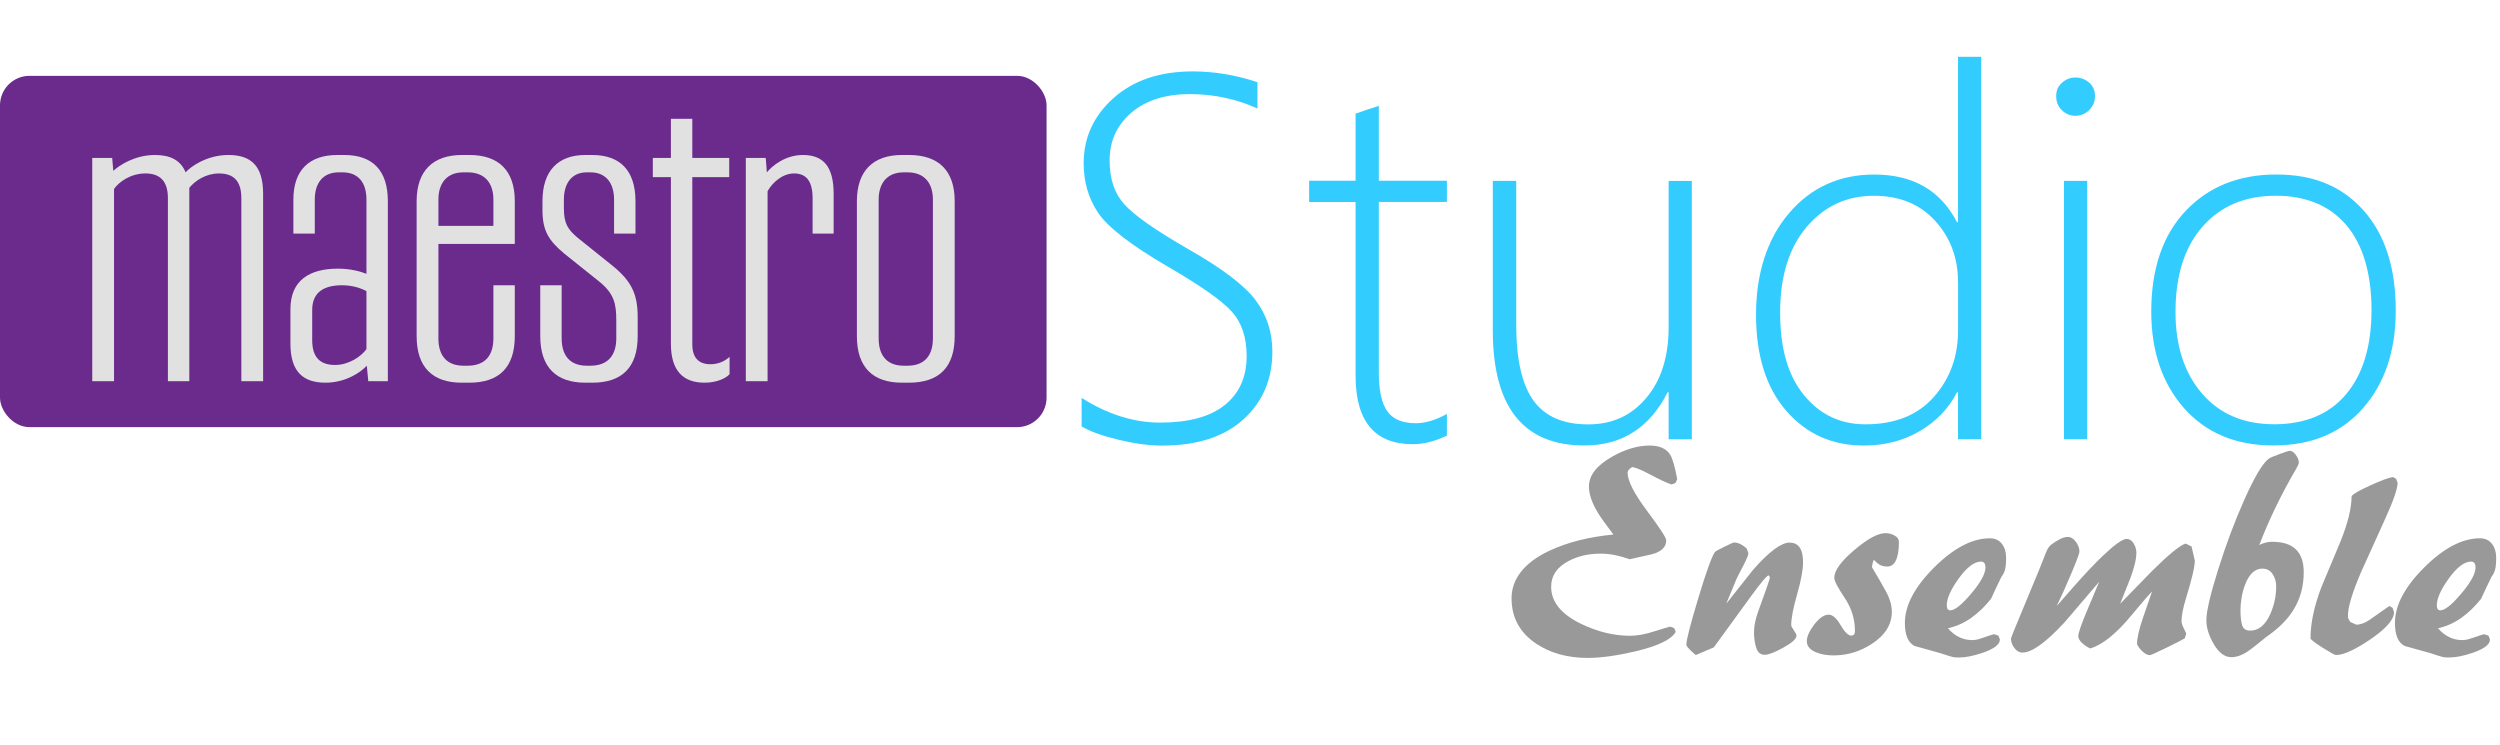 <?xml version="1.0" encoding="UTF-8"?>
<svg id="Layer_2" data-name="Layer 2" xmlns="http://www.w3.org/2000/svg" viewBox="0 0 406.47 121.16">
  <defs>
    <style>
      .cls-1 {
        isolation: isolate;
      }

      .cls-2 {
        fill: #3cf;
      }

      .cls-2, .cls-3, .cls-4, .cls-5 {
        stroke-width: 0px;
      }

      .cls-3 {
        fill: #999;
      }

      .cls-4 {
        fill: #e1e1e1;
      }

      .cls-5 {
        fill: #6a2b8c;
      }
    </style>
  </defs>
  <g id="MaestroStudio-Solo-Horizontal" class="cls-1">
    <g id="Ensemble">
      <g>
        <path class="cls-3" d="M258.35,79.06c0-1.76,1.22-3.34,3.65-4.75,2.18-1.25,4.24-1.87,6.19-1.87,1.63,0,2.75.5,3.36,1.49.38.61.77,1.94,1.15,3.98l-.29.62-.62.24c-.61-.16-1.9-.77-3.89-1.82-.96-.51-1.78-.85-2.45-1.01-.16.03-.34.14-.53.34-.19.19-.29.38-.29.58,0,1.31,1.05,3.37,3.14,6.17,2.1,2.8,3.14,4.41,3.14,4.82,0,1.09-.77,1.84-2.3,2.26-1.22.29-2.43.56-3.65.82-.8-.29-1.58-.51-2.35-.67s-1.57-.24-2.4-.24c-1.95,0-3.68.4-5.18,1.2-1.89.99-2.83,2.38-2.83,4.18,0,2.43,1.6,4.43,4.8,6,2.69,1.31,5.38,1.97,8.06,1.97,1.15,0,2.51-.25,4.08-.77,1.18-.38,1.98-.62,2.4-.72l.67.24.24.62c-.7,1.25-2.9,2.3-6.58,3.17-3.01.7-5.58,1.06-7.73,1.06-3.26,0-6.05-.77-8.35-2.3-2.69-1.79-4.03-4.26-4.03-7.39s2.05-5.81,6.14-7.73c2.94-1.38,6.42-2.26,10.42-2.64-1.31-1.73-2.18-2.94-2.59-3.65-.93-1.57-1.39-2.96-1.39-4.18Z"/>
        <path class="cls-3" d="M290.99,88.23c.83,0,1.42.35,1.78,1.06.26.51.38,1.23.38,2.16,0,1.22-.32,2.94-.96,5.18-.64,2.24-.96,3.9-.96,4.99,0,.16.14.45.43.86.29.42.43.7.43.86,0,.51-.7,1.16-2.11,1.94-1.41.78-2.43,1.18-3.07,1.18-.67,0-1.13-.38-1.37-1.15-.24-.77-.36-1.6-.36-2.5,0-.99.22-2.11.67-3.36,1.25-3.42,1.89-5.28,1.92-5.57l-.19-.34c-.29,0-1.31,1.22-3.07,3.65-1.95,2.69-3.9,5.38-5.86,8.06-.99.42-1.97.83-2.93,1.25-.16-.1-.46-.36-.89-.79-.43-.43-.65-.73-.65-.89,0-.77.66-3.32,1.97-7.66,1.31-4.33,2.21-6.81,2.69-7.42.06-.1.57-.38,1.51-.84.94-.46,1.46-.7,1.56-.7.35,0,.7.09,1.06.26.35.18.69.41,1.01.7.1.26.19.51.29.77,0,.29-.27.96-.82,2.02-.74,1.41-1.12,2.16-1.15,2.26l-1.63,3.94c1.44-1.82,2.9-3.66,4.37-5.52,2.59-2.94,4.58-4.42,5.95-4.42Z"/>
        <path class="cls-3" d="M304.38,92.26c.83,1.38,1.58,2.66,2.23,3.86.66,1.2.98,2.31.98,3.34,0,2.08-1.09,3.82-3.26,5.23-1.92,1.25-3.98,1.87-6.19,1.87-1.02,0-1.92-.14-2.69-.43-1.12-.42-1.68-1.04-1.68-1.87,0-.77.41-1.68,1.22-2.74.82-1.06,1.59-1.58,2.33-1.58.64,0,1.29.57,1.94,1.7.66,1.14,1.24,1.7,1.75,1.7.38,0,.58-.25.58-.77,0-1.92-.56-3.71-1.68-5.38-1.12-1.66-1.68-2.75-1.68-3.26,0-1.15,1.08-2.65,3.24-4.49,2.16-1.84,3.86-2.76,5.11-2.76.48,0,.96.13,1.44.38.48.26.72.61.72,1.06,0,.99-.1,1.81-.29,2.45-.29,1.02-.82,1.54-1.58,1.54-.48,0-.88-.09-1.2-.26-.32-.18-.66-.46-1.01-.84-.19.45-.29.86-.29,1.25Z"/>
        <path class="cls-3" d="M320.65,104.07c.42,0,.86-.08,1.34-.24,1.41-.48,2.14-.72,2.21-.72l.72.24.24.62c0,.8-.93,1.52-2.78,2.16-1.5.51-2.78.77-3.84.77-.48,0-.82-.02-1.03-.07-.21-.05-.9-.26-2.09-.65-1.38-.38-2.75-.77-4.13-1.15-1.06-.54-1.58-1.79-1.58-3.74,0-2.85,1.58-5.86,4.75-9.02s6.19-4.75,9.07-4.75c.83,0,1.48.3,1.94.89.46.59.7,1.34.7,2.23s-.06,1.51-.17,1.94c-.11.43-.31.84-.6,1.22-.58,1.18-1.14,2.37-1.68,3.55-.96,1.22-2.02,2.24-3.17,3.07-1.15.83-2.43,1.41-3.84,1.73,1.12,1.28,2.43,1.92,3.94,1.92ZM316.52,98.41c0,.54.19.82.58.82.74,0,1.87-.91,3.41-2.74,1.54-1.82,2.3-3.23,2.3-4.22,0-.64-.24-.96-.72-.96-1.09,0-2.29.91-3.6,2.71-1.31,1.81-1.97,3.27-1.97,4.39Z"/>
        <path class="cls-3" d="M345.71,87.61c.48,0,.87.24,1.18.72.3.48.46.99.46,1.54,0,1.02-.34,2.43-1.01,4.22-.54,1.38-1.09,2.74-1.63,4.08,1.73-1.79,3.47-3.58,5.23-5.38,2.69-2.66,4.5-4.13,5.42-4.42l.96.48.53,2.3c0,.99-.48,3.04-1.44,6.14-.48,1.57-.72,2.8-.72,3.7,0,.29.1.62.29,1.01.32.64.48.98.48,1.01l-.24.77c-.35.22-1.35.74-3,1.54-1.65.8-2.54,1.2-2.66,1.2-.38,0-.79-.2-1.22-.6-.43-.4-.73-.81-.89-1.22,0-.93.32-2.34.96-4.22.48-1.44.98-2.88,1.49-4.32-.54.54-1.66,1.84-3.36,3.89-2.46,2.98-4.69,4.77-6.67,5.38-.42-.16-.85-.44-1.3-.84-.45-.4-.67-.79-.67-1.18,0-.51.56-2.09,1.68-4.73,1.12-2.64,1.7-4.01,1.73-4.1-1.89,2.21-3.76,4.4-5.62,6.58-3.04,3.3-5.33,4.94-6.86,4.94-.51,0-.95-.25-1.32-.74-.37-.5-.55-1.02-.55-1.56,0-.1.86-2.22,2.59-6.36,1.73-4.14,2.67-6.45,2.83-6.91.16-.46.33-.86.5-1.2.18-.34.39-.6.65-.79.42-.32.86-.61,1.34-.86s.93-.38,1.34-.38c.48,0,.91.26,1.3.79.38.53.58,1.05.58,1.56,0,.38-.61,1.97-1.82,4.75-.38.93-1.01,2.3-1.87,4.13.86-.99,1.74-2,2.64-3.02,1.95-2.21,3.57-3.92,4.85-5.14,1.92-1.82,3.2-2.74,3.84-2.74Z"/>
        <path class="cls-3" d="M369.47,88.09c3.39,0,5.09,1.65,5.09,4.94,0,2.3-.56,4.35-1.68,6.14-.96,1.57-2.46,3.06-4.51,4.46-1.12.93-1.97,1.6-2.54,2.02-1.09.8-2.1,1.2-3.02,1.2-1.09,0-2.04-.7-2.86-2.09-.82-1.39-1.22-2.7-1.22-3.91,0-1.44.64-4.19,1.92-8.26,1.28-4.06,2.67-7.79,4.18-11.18,1.7-3.84,3.06-6.13,4.08-6.86.19-.13.76-.37,1.7-.72.94-.35,1.5-.53,1.66-.53.35,0,.69.22,1.01.67.32.45.48.85.48,1.2,0,.22-.13.54-.38.96-1.18,2.02-2.28,4.06-3.29,6.14-1.01,2.08-1.93,4.19-2.76,6.34.7-.35,1.42-.53,2.16-.53ZM364.28,99.41c0,.9.09,1.64.26,2.23.18.59.62.89,1.32.89,1.38,0,2.46-.9,3.26-2.69.64-1.44.96-2.94.96-4.51,0-.74-.19-1.4-.58-1.99-.38-.59-.94-.89-1.68-.89-1.22,0-2.16.9-2.83,2.69-.48,1.31-.72,2.74-.72,4.27Z"/>
        <path class="cls-3" d="M389.58,77.86l.24.62c0,.96-.67,2.92-2.02,5.88-1.34,2.96-2.66,5.86-3.94,8.71-1.41,3.3-2.11,5.63-2.11,7.01,0,.22.02.39.07.5.05.11.15.3.31.55l.96.43c.7,0,1.42-.26,2.16-.77,1.06-.74,2.13-1.49,3.22-2.26l.53.29.24.72c0,1.18-1.26,2.64-3.79,4.37-2.53,1.73-4.42,2.59-5.66,2.59-.19,0-.93-.41-2.21-1.22-1.28-.82-1.92-1.32-1.92-1.51,0-2.4.58-5.14,1.73-8.21,1.06-2.53,2.11-5.06,3.17-7.58,1.18-2.94,1.78-5.38,1.78-7.3.22-.35,1.23-.94,3.02-1.75,1.79-.82,3.02-1.27,3.7-1.37l.53.29Z"/>
        <path class="cls-3" d="M400.33,104.07c.42,0,.86-.08,1.34-.24,1.41-.48,2.14-.72,2.21-.72l.72.24.24.62c0,.8-.93,1.52-2.78,2.16-1.5.51-2.78.77-3.84.77-.48,0-.82-.02-1.03-.07-.21-.05-.9-.26-2.09-.65-1.38-.38-2.75-.77-4.13-1.15-1.06-.54-1.58-1.79-1.58-3.74,0-2.85,1.58-5.86,4.75-9.02s6.19-4.75,9.07-4.75c.83,0,1.48.3,1.94.89.46.59.7,1.34.7,2.23s-.06,1.51-.17,1.94c-.11.43-.31.84-.6,1.22-.58,1.18-1.14,2.37-1.68,3.55-.96,1.22-2.02,2.24-3.17,3.07-1.15.83-2.43,1.41-3.84,1.73,1.12,1.28,2.43,1.92,3.94,1.92ZM396.2,98.41c0,.54.19.82.58.82.74,0,1.87-.91,3.41-2.74,1.54-1.82,2.3-3.23,2.3-4.22,0-.64-.24-.96-.72-.96-1.09,0-2.29.91-3.6,2.71-1.31,1.81-1.97,3.27-1.97,4.39Z"/>
      </g>
    </g>
    <g id="Studio">
      <g>
        <path class="cls-2" d="M175.86,69.32v-4.63c4.21,2.68,8.48,4.02,12.8,4.02,4.59,0,8.08-.95,10.46-2.85s3.57-4.56,3.57-7.98c0-3.01-.8-5.41-2.4-7.2s-5.07-4.23-10.4-7.32c-5.96-3.47-9.73-6.38-11.32-8.72-1.59-2.34-2.38-5.04-2.38-8.1,0-4.16,1.61-7.68,4.84-10.58,3.23-2.9,7.53-4.35,12.92-4.35,3.5,0,7,.59,10.5,1.76v4.27c-3.45-1.56-7.12-2.34-11.03-2.34s-7.16,1.01-9.5,3.04-3.51,4.59-3.51,7.71.8,5.4,2.4,7.18,5.05,4.2,10.36,7.26c5.5,3.12,9.15,5.89,10.97,8.31,1.82,2.42,2.73,5.2,2.73,8.35,0,4.51-1.57,8.19-4.7,11.03-3.13,2.84-7.55,4.27-13.27,4.27-2.02,0-4.35-.31-6.99-.94-2.64-.63-4.66-1.35-6.05-2.17Z"/>
        <path class="cls-2" d="M235.25,70.83c-1.97.93-3.81,1.39-5.54,1.39-6.21,0-9.31-3.72-9.31-11.16v-28.22h-7.55v-3.45h7.55v-10.91c.6-.22,1.23-.44,1.89-.66.66-.19,1.29-.4,1.89-.62v12.18h11.07v3.45h-11.07v27.73c0,2.9.46,5,1.37,6.3.92,1.3,2.47,1.95,4.66,1.95,1.56,0,3.24-.51,5.04-1.52v3.53Z"/>
        <path class="cls-2" d="M271.3,71.41v-7.63h-.16c-2.93,5.77-7.44,8.65-13.54,8.65-9.93,0-14.89-6.25-14.89-18.74v-24.28h3.81v23.34c0,5.69.94,9.82,2.81,12.39,1.87,2.57,4.82,3.86,8.84,3.86s7.08-1.44,9.5-4.31,3.63-6.7,3.63-11.48v-23.79h3.77v42h-3.77Z"/>
        <path class="cls-2" d="M318.35,71.41v-7.63h-.16c-1.37,2.65-3.39,4.76-6.07,6.32-2.68,1.56-5.7,2.34-9.06,2.34-5.17,0-9.39-1.89-12.65-5.66-3.27-3.77-4.9-8.98-4.9-15.63s1.78-12.27,5.35-16.47,8.2-6.3,13.88-6.3c6.29,0,10.77,2.58,13.45,7.75h.16V9.23h3.77v62.18h-3.77ZM318.35,45.86c0-3.91-1.24-7.23-3.71-9.95-2.48-2.72-5.8-4.08-9.99-4.08-4.4,0-8.04,1.69-10.91,5.07s-4.31,8.02-4.31,13.92,1.29,10.27,3.88,13.43,5.91,4.74,9.99,4.74c4.78,0,8.49-1.48,11.12-4.45s3.94-6.58,3.94-10.85v-7.83Z"/>
        <path class="cls-2" d="M337.42,18.83c-.82,0-1.54-.3-2.17-.9-.63-.6-.94-1.37-.94-2.3s.32-1.63.96-2.19c.64-.56,1.36-.84,2.15-.84.85,0,1.59.27,2.24.82.64.55.96,1.29.96,2.21,0,.88-.31,1.63-.94,2.26-.63.63-1.38.94-2.26.94ZM335.58,71.41V29.41h3.77v42h-3.77Z"/>
        <path class="cls-2" d="M369.66,72.43c-6.13,0-10.97-2.02-14.54-6.05s-5.35-9.28-5.35-15.73c0-6.97,1.87-12.43,5.6-16.37s8.65-5.91,14.75-5.91,10.72,1.96,14.19,5.87c3.47,3.91,5.21,9.32,5.21,16.24,0,6.54-1.77,11.83-5.31,15.87-3.54,4.05-8.39,6.07-14.54,6.07ZM369.95,31.83c-4.95,0-8.89,1.67-11.83,5-2.94,3.34-4.41,7.97-4.41,13.9,0,5.5,1.44,9.91,4.31,13.25s6.79,5,11.77,5,8.96-1.64,11.69-4.92c2.73-3.28,4.1-7.83,4.1-13.66s-1.36-10.58-4.08-13.78c-2.72-3.2-6.57-4.8-11.55-4.8Z"/>
      </g>
    </g>
    <g id="Maestro_Purple_BG_copy" data-name="Maestro Purple BG copy">
      <rect class="cls-5" y="12.33" width="170.16" height="57.12" rx="4.8" ry="4.8"/>
    </g>
    <g id="maestro">
      <g>
        <path class="cls-4" d="M18.54,30.72v31.26h-3.54V25.68h3.24l.18,2.1c.9-.84,3.42-2.58,6.78-2.58,2.4,0,4.14.78,4.98,2.82.72-.84,3.36-2.82,6.96-2.82s5.64,1.68,5.64,6.3v30.48h-3.54v-29.76c0-2.82-1.26-4.02-3.66-4.02-2.04,0-3.84,1.14-4.8,2.34v31.44h-3.48v-29.76c0-2.82-1.32-4.02-3.66-4.02s-4.26,1.32-5.1,2.52Z"/>
        <path class="cls-4" d="M59.64,59.46c-.96,1.02-3.36,2.76-6.72,2.76-3.6,0-5.7-1.74-5.7-6.36v-5.58c0-4.68,3.06-6.6,7.74-6.6,2.1,0,3.72.48,4.62.84v-12.06c0-2.7-1.26-4.44-3.9-4.44h-.6c-2.58,0-3.9,1.74-3.9,4.44v5.52h-3.48v-5.52c0-4.8,2.58-7.26,7.14-7.26h1.14c4.62,0,7.08,2.52,7.08,7.5v29.28h-3.18l-.24-2.52ZM59.58,56.76v-9.42c-.84-.48-2.28-.96-3.96-.96-3.12,0-4.86,1.26-4.86,4.02v4.92c0,2.82,1.32,4.02,3.72,4.02,2.22,0,4.26-1.38,5.1-2.58Z"/>
        <path class="cls-4" d="M76.32,62.22h-1.26c-4.68,0-7.32-2.46-7.32-7.56v-21.96c0-4.92,2.64-7.5,7.38-7.5h1.2c4.8,0,7.38,2.58,7.38,7.5v6.96h-12.42v15.36c0,2.82,1.38,4.44,4.08,4.44h.66c2.82,0,4.2-1.62,4.2-4.44v-8.64h3.48v8.28c0,5.1-2.58,7.56-7.38,7.56ZM71.28,36.72h8.94v-4.26c0-2.7-1.38-4.44-4.2-4.44h-.66c-2.7,0-4.08,1.74-4.08,4.44v4.26Z"/>
        <path class="cls-4" d="M87.84,54.66v-8.28h3.48v8.64c0,2.82,1.38,4.44,4.08,4.44h.6c2.76,0,4.2-1.62,4.2-4.44v-2.94c0-2.7-.36-4.32-2.7-6.24l-5.7-4.56c-2.58-2.16-3.6-3.72-3.6-7.14v-1.44c0-4.92,2.52-7.5,6.96-7.5h1.14c4.56,0,7.02,2.58,7.02,7.5v5.28h-3.48v-5.52c0-2.7-1.32-4.44-3.84-4.44h-.6c-2.46,0-3.72,1.8-3.72,4.44v1.38c0,2.46.6,3.42,2.22,4.8l5.76,4.62c3,2.46,4.02,4.56,4.02,8.28v3.12c0,5.1-2.58,7.56-7.38,7.56h-1.14c-4.68,0-7.32-2.46-7.32-7.56Z"/>
        <path class="cls-4" d="M114.54,62.22c-3.36,0-5.46-1.8-5.46-6.36v-27.06h-2.94v-3.12h2.94v-6.36h3.48v6.36h6v3.12h-6v27.18c0,2.22,1.08,3.24,2.94,3.24,1.44,0,2.46-.6,3.12-1.2v2.82c-.6.66-2.04,1.38-4.08,1.38Z"/>
        <path class="cls-4" d="M124.8,31.08v30.9h-3.54V25.68h3.24l.18,2.34c.84-1.02,2.94-2.82,5.88-2.82,3.18,0,4.98,1.74,4.98,6.3v6.48h-3.42v-5.76c0-2.82-1.08-4.02-3-4.02s-3.54,1.5-4.32,2.88Z"/>
        <path class="cls-4" d="M139.32,54.66v-21.96c0-4.92,2.64-7.5,7.32-7.5h1.14c4.86,0,7.44,2.58,7.44,7.5v21.96c0,5.1-2.58,7.56-7.44,7.56h-1.14c-4.68,0-7.32-2.46-7.32-7.56ZM147.54,59.46c2.76,0,4.14-1.62,4.14-4.44v-22.56c0-2.7-1.38-4.44-4.14-4.44h-.6c-2.7,0-4.08,1.74-4.08,4.44v22.56c0,2.82,1.38,4.44,4.08,4.44h.6Z"/>
      </g>
    </g>
  </g>
</svg>